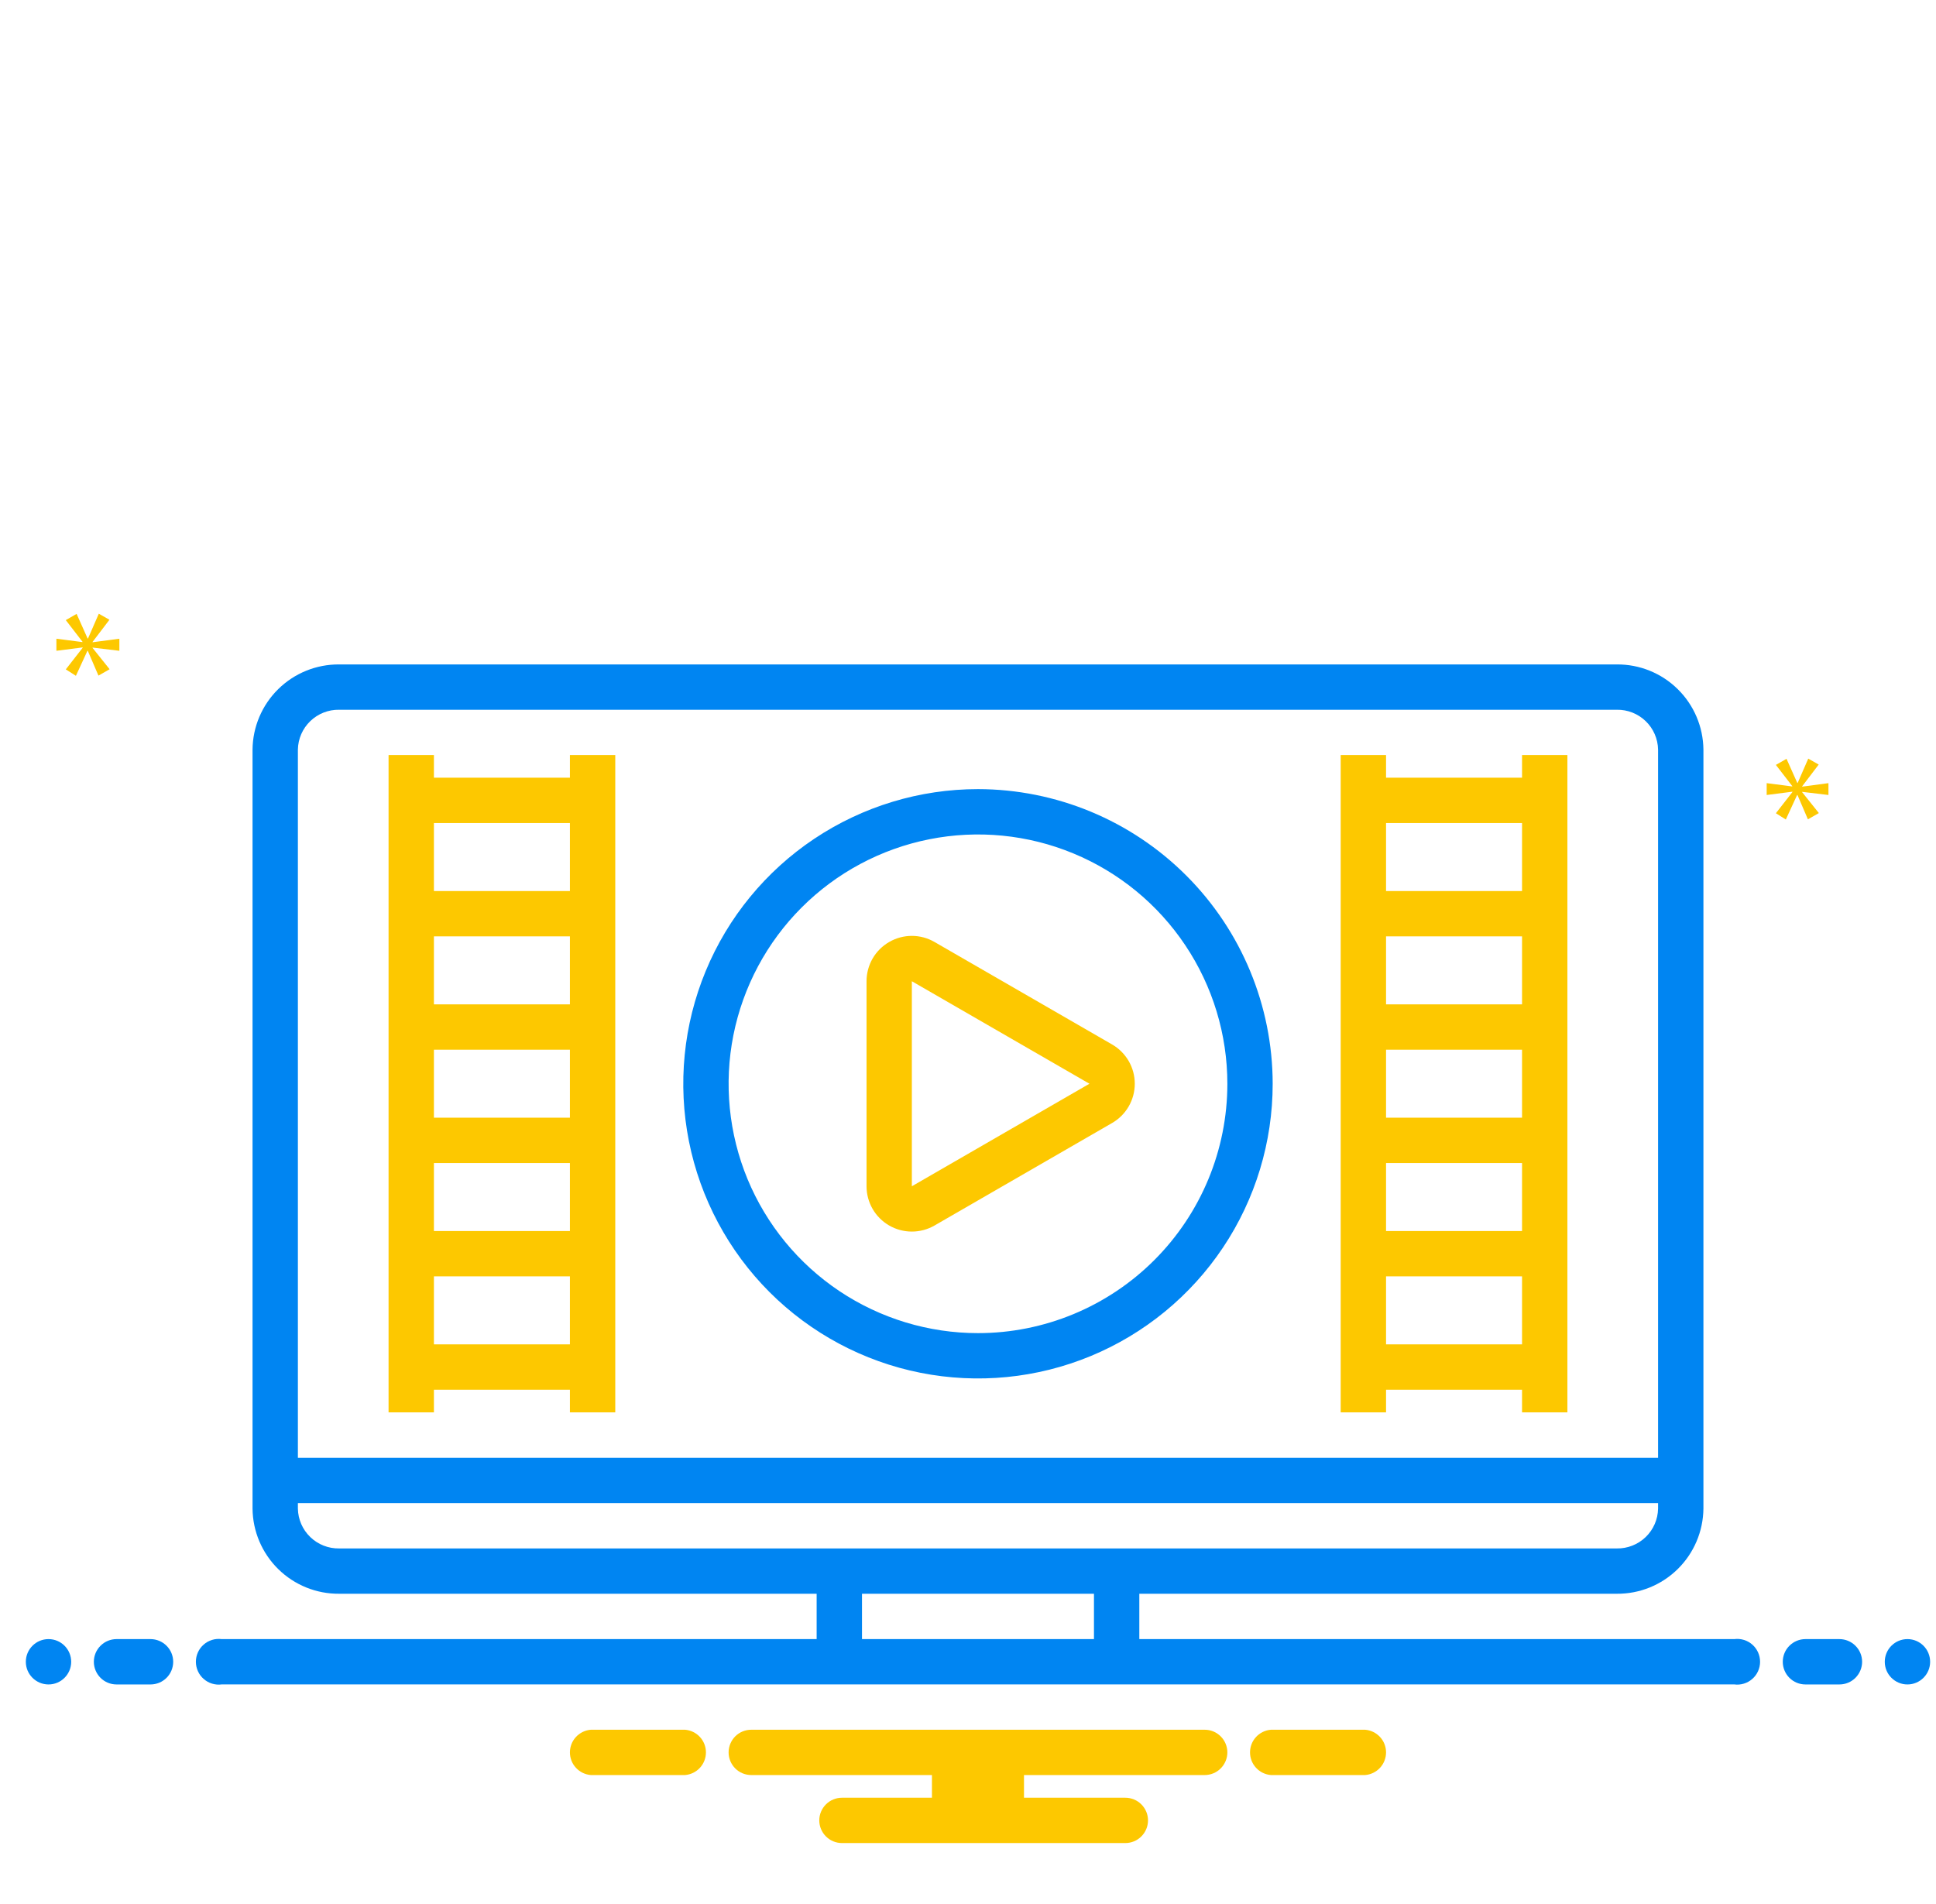 <svg width="61" height="60" viewBox="0 0 61 60" fill="none" xmlns="http://www.w3.org/2000/svg">
<g clip-path="url(#clip0_126_2163)">
<path d="M2.917 20.228L3.448 19.53L3.113 19.34L2.772 20.122H2.761L2.414 19.345L2.073 19.541L2.599 20.223V20.234L1.777 20.128V20.508L2.604 20.402V20.413L2.073 21.094L2.392 21.296L2.755 20.508H2.766L3.102 21.29L3.454 21.089L2.917 20.418V20.407L3.761 20.508V20.128L2.917 20.239V20.228Z" fill="#FDC800"/>
<path d="M57.611 25.052V24.679L56.783 24.789V24.778L57.304 24.093L56.975 23.906L56.641 24.673H56.63L56.29 23.912L55.955 24.104L56.471 24.772V24.783L55.665 24.679V25.052L56.476 24.948V24.959L55.955 25.627L56.268 25.825L56.624 25.052H56.635L56.964 25.819L57.309 25.622L56.783 24.964V24.953L57.611 25.052Z" fill="#FDC800"/>
<path d="M1.529 53.081C1.923 53.081 2.243 52.761 2.243 52.367C2.243 51.972 1.923 51.652 1.529 51.652C1.134 51.652 0.814 51.972 0.814 52.367C0.814 52.761 1.134 53.081 1.529 53.081Z" fill="#0085F2"/>
<path d="M4.743 51.652H3.672C3.482 51.652 3.3 51.728 3.167 51.862C3.033 51.995 2.957 52.177 2.957 52.367C2.957 52.556 3.033 52.738 3.167 52.872C3.3 53.006 3.482 53.081 3.672 53.081H4.743C4.932 53.081 5.114 53.006 5.248 52.872C5.382 52.738 5.457 52.556 5.457 52.367C5.457 52.177 5.382 51.995 5.248 51.862C5.114 51.728 4.932 51.652 4.743 51.652Z" fill="#0085F2"/>
<path d="M57.957 51.652H56.886C56.696 51.652 56.515 51.728 56.381 51.862C56.247 51.995 56.172 52.177 56.172 52.367C56.172 52.556 56.247 52.738 56.381 52.872C56.515 53.006 56.696 53.081 56.886 53.081H57.957C58.147 53.081 58.328 53.006 58.462 52.872C58.596 52.738 58.672 52.556 58.672 52.367C58.672 52.177 58.596 51.995 58.462 51.862C58.328 51.728 58.147 51.652 57.957 51.652Z" fill="#0085F2"/>
<path d="M60.1 53.081C60.495 53.081 60.815 52.761 60.815 52.367C60.815 51.972 60.495 51.652 60.1 51.652C59.706 51.652 59.386 51.972 59.386 52.367C59.386 52.761 59.706 53.081 60.1 53.081Z" fill="#0085F2"/>
<path d="M43.012 54.508H40.045C39.866 54.522 39.698 54.604 39.576 54.736C39.454 54.868 39.386 55.042 39.386 55.222C39.386 55.402 39.454 55.576 39.576 55.708C39.698 55.84 39.866 55.922 40.045 55.936H43.012C43.192 55.922 43.359 55.84 43.482 55.708C43.604 55.576 43.672 55.402 43.672 55.222C43.672 55.042 43.604 54.868 43.482 54.736C43.359 54.604 43.192 54.522 43.012 54.508Z" fill="#FDC800"/>
<path d="M21.584 54.508H18.617C18.437 54.522 18.27 54.604 18.147 54.736C18.025 54.868 17.957 55.042 17.957 55.222C17.957 55.402 18.025 55.576 18.147 55.708C18.27 55.84 18.437 55.922 18.617 55.936H21.584C21.763 55.922 21.931 55.84 22.053 55.708C22.175 55.576 22.243 55.402 22.243 55.222C22.243 55.042 22.175 54.868 22.053 54.736C21.931 54.604 21.763 54.522 21.584 54.508Z" fill="#FDC800"/>
<path d="M37.957 54.508H23.672C23.482 54.508 23.3 54.583 23.166 54.717C23.033 54.851 22.957 55.033 22.957 55.222C22.957 55.411 23.033 55.593 23.166 55.727C23.3 55.861 23.482 55.936 23.672 55.936H29.364V56.651H26.529C26.339 56.651 26.158 56.726 26.024 56.86C25.89 56.994 25.814 57.175 25.814 57.365C25.814 57.554 25.89 57.736 26.024 57.87C26.158 58.004 26.339 58.079 26.529 58.079H35.457C35.647 58.079 35.828 58.004 35.962 57.87C36.096 57.736 36.172 57.554 36.172 57.365C36.172 57.175 36.096 56.994 35.962 56.86C35.828 56.726 35.647 56.651 35.457 56.651H32.264V55.936H37.957C38.147 55.936 38.328 55.861 38.462 55.727C38.596 55.593 38.672 55.411 38.672 55.222C38.672 55.033 38.596 54.851 38.462 54.717C38.328 54.583 38.147 54.508 37.957 54.508Z" fill="#FDC800"/>
<path d="M30.814 24.867C28.978 24.867 27.183 25.412 25.656 26.432C24.129 27.452 22.938 28.903 22.236 30.599C21.533 32.296 21.349 34.163 21.707 35.965C22.066 37.766 22.95 39.42 24.248 40.719C25.547 42.017 27.202 42.902 29.003 43.26C30.804 43.618 32.671 43.435 34.368 42.732C36.065 42.029 37.515 40.839 38.535 39.312C39.556 37.785 40.1 35.989 40.1 34.153C40.097 31.691 39.118 29.331 37.377 27.59C35.637 25.849 33.276 24.87 30.814 24.867ZM30.814 42.01C29.261 42.01 27.741 41.549 26.449 40.686C25.157 39.822 24.15 38.595 23.555 37.16C22.961 35.724 22.805 34.144 23.108 32.62C23.412 31.096 24.16 29.696 25.259 28.597C26.358 27.498 27.758 26.75 29.282 26.447C30.806 26.144 32.386 26.299 33.821 26.894C35.257 27.488 36.484 28.496 37.347 29.788C38.211 31.08 38.672 32.599 38.672 34.153C38.672 36.237 37.844 38.235 36.37 39.709C34.897 41.182 32.898 42.01 30.814 42.01Z" fill="#0085F2"/>
<path d="M35.041 32.914L29.445 29.684C29.228 29.558 28.982 29.492 28.731 29.492C28.48 29.492 28.234 29.558 28.017 29.684C27.8 29.809 27.619 29.989 27.494 30.206C27.369 30.424 27.303 30.67 27.303 30.921V37.382C27.303 37.632 27.369 37.879 27.494 38.096C27.619 38.313 27.8 38.493 28.017 38.619C28.234 38.744 28.48 38.81 28.731 38.81C28.982 38.81 29.228 38.744 29.445 38.619L35.041 35.388C35.258 35.263 35.438 35.083 35.564 34.865C35.689 34.648 35.755 34.402 35.755 34.151C35.755 33.9 35.689 33.654 35.564 33.437C35.438 33.22 35.258 33.039 35.041 32.914ZM28.731 37.382V30.921L34.326 34.151L28.731 37.382Z" fill="#FDC800"/>
<path d="M47.957 24.507H43.672V23.793H42.243V44.507H43.672V43.793H47.957V44.507H49.386V23.793H47.957V24.507ZM47.957 42.364H43.672V40.221H47.957V42.364ZM47.957 38.793H43.672V36.65H47.957V38.793ZM47.957 35.221H43.672V33.079H47.957V35.221ZM47.957 31.65H43.672V29.507H47.957V31.65ZM47.957 28.079H43.672V25.936H47.957V28.079Z" fill="#FDC800"/>
<path d="M17.957 24.507H13.672V23.793H12.243V44.507H13.672V43.793H17.957V44.507H19.386V23.793H17.957V24.507ZM17.957 42.364H13.672V40.221H17.957V42.364ZM17.957 38.793H13.672V36.65H17.957V38.793ZM17.957 35.221H13.672V33.079H17.957V35.221ZM17.957 31.65H13.672V29.507H17.957V31.65ZM17.957 28.079H13.672V25.936H17.957V28.079Z" fill="#FDC800"/>
<path d="M54.644 51.652H35.898V50.223H50.942C51.66 50.229 52.35 49.949 52.861 49.446C53.373 48.943 53.664 48.258 53.672 47.54V23.62C53.664 22.903 53.373 22.218 52.861 21.715C52.35 21.212 51.66 20.932 50.942 20.938H10.687C9.969 20.932 9.279 21.212 8.767 21.715C8.256 22.218 7.964 22.903 7.957 23.62V47.54C7.964 48.258 8.256 48.943 8.767 49.446C9.279 49.949 9.969 50.229 10.687 50.223H25.731V51.652H6.985C6.884 51.639 6.781 51.647 6.682 51.677C6.584 51.707 6.494 51.757 6.417 51.825C6.34 51.892 6.278 51.976 6.236 52.069C6.194 52.162 6.172 52.264 6.172 52.366C6.172 52.469 6.194 52.57 6.236 52.663C6.278 52.757 6.34 52.84 6.417 52.907C6.494 52.975 6.584 53.026 6.682 53.055C6.781 53.085 6.884 53.094 6.985 53.08H54.644C54.745 53.094 54.848 53.085 54.946 53.055C55.044 53.026 55.135 52.975 55.212 52.907C55.289 52.84 55.351 52.757 55.393 52.663C55.435 52.57 55.457 52.469 55.457 52.366C55.457 52.264 55.435 52.162 55.393 52.069C55.351 51.976 55.289 51.892 55.212 51.825C55.135 51.757 55.044 51.707 54.946 51.677C54.848 51.647 54.745 51.639 54.644 51.652ZM9.386 23.62C9.392 23.282 9.533 22.959 9.777 22.724C10.021 22.489 10.348 22.36 10.687 22.366H50.942C51.281 22.36 51.608 22.489 51.852 22.724C52.096 22.959 52.237 23.282 52.243 23.62V45.938H9.386V23.62ZM10.687 48.795C10.348 48.801 10.021 48.672 9.777 48.437C9.533 48.202 9.392 47.879 9.386 47.54V47.366H52.243V47.54C52.237 47.879 52.096 48.202 51.852 48.437C51.608 48.672 51.281 48.801 50.942 48.795H10.687ZM27.16 51.652V50.223H34.469V51.652H27.16Z" fill="#0085F2"/>
</g>
<defs>
<clipPath id="clip0_126_2163">
<rect width="60" height="60" fill="white" transform="translate(0.814)"/>
</clipPath>
</defs>
</svg>
